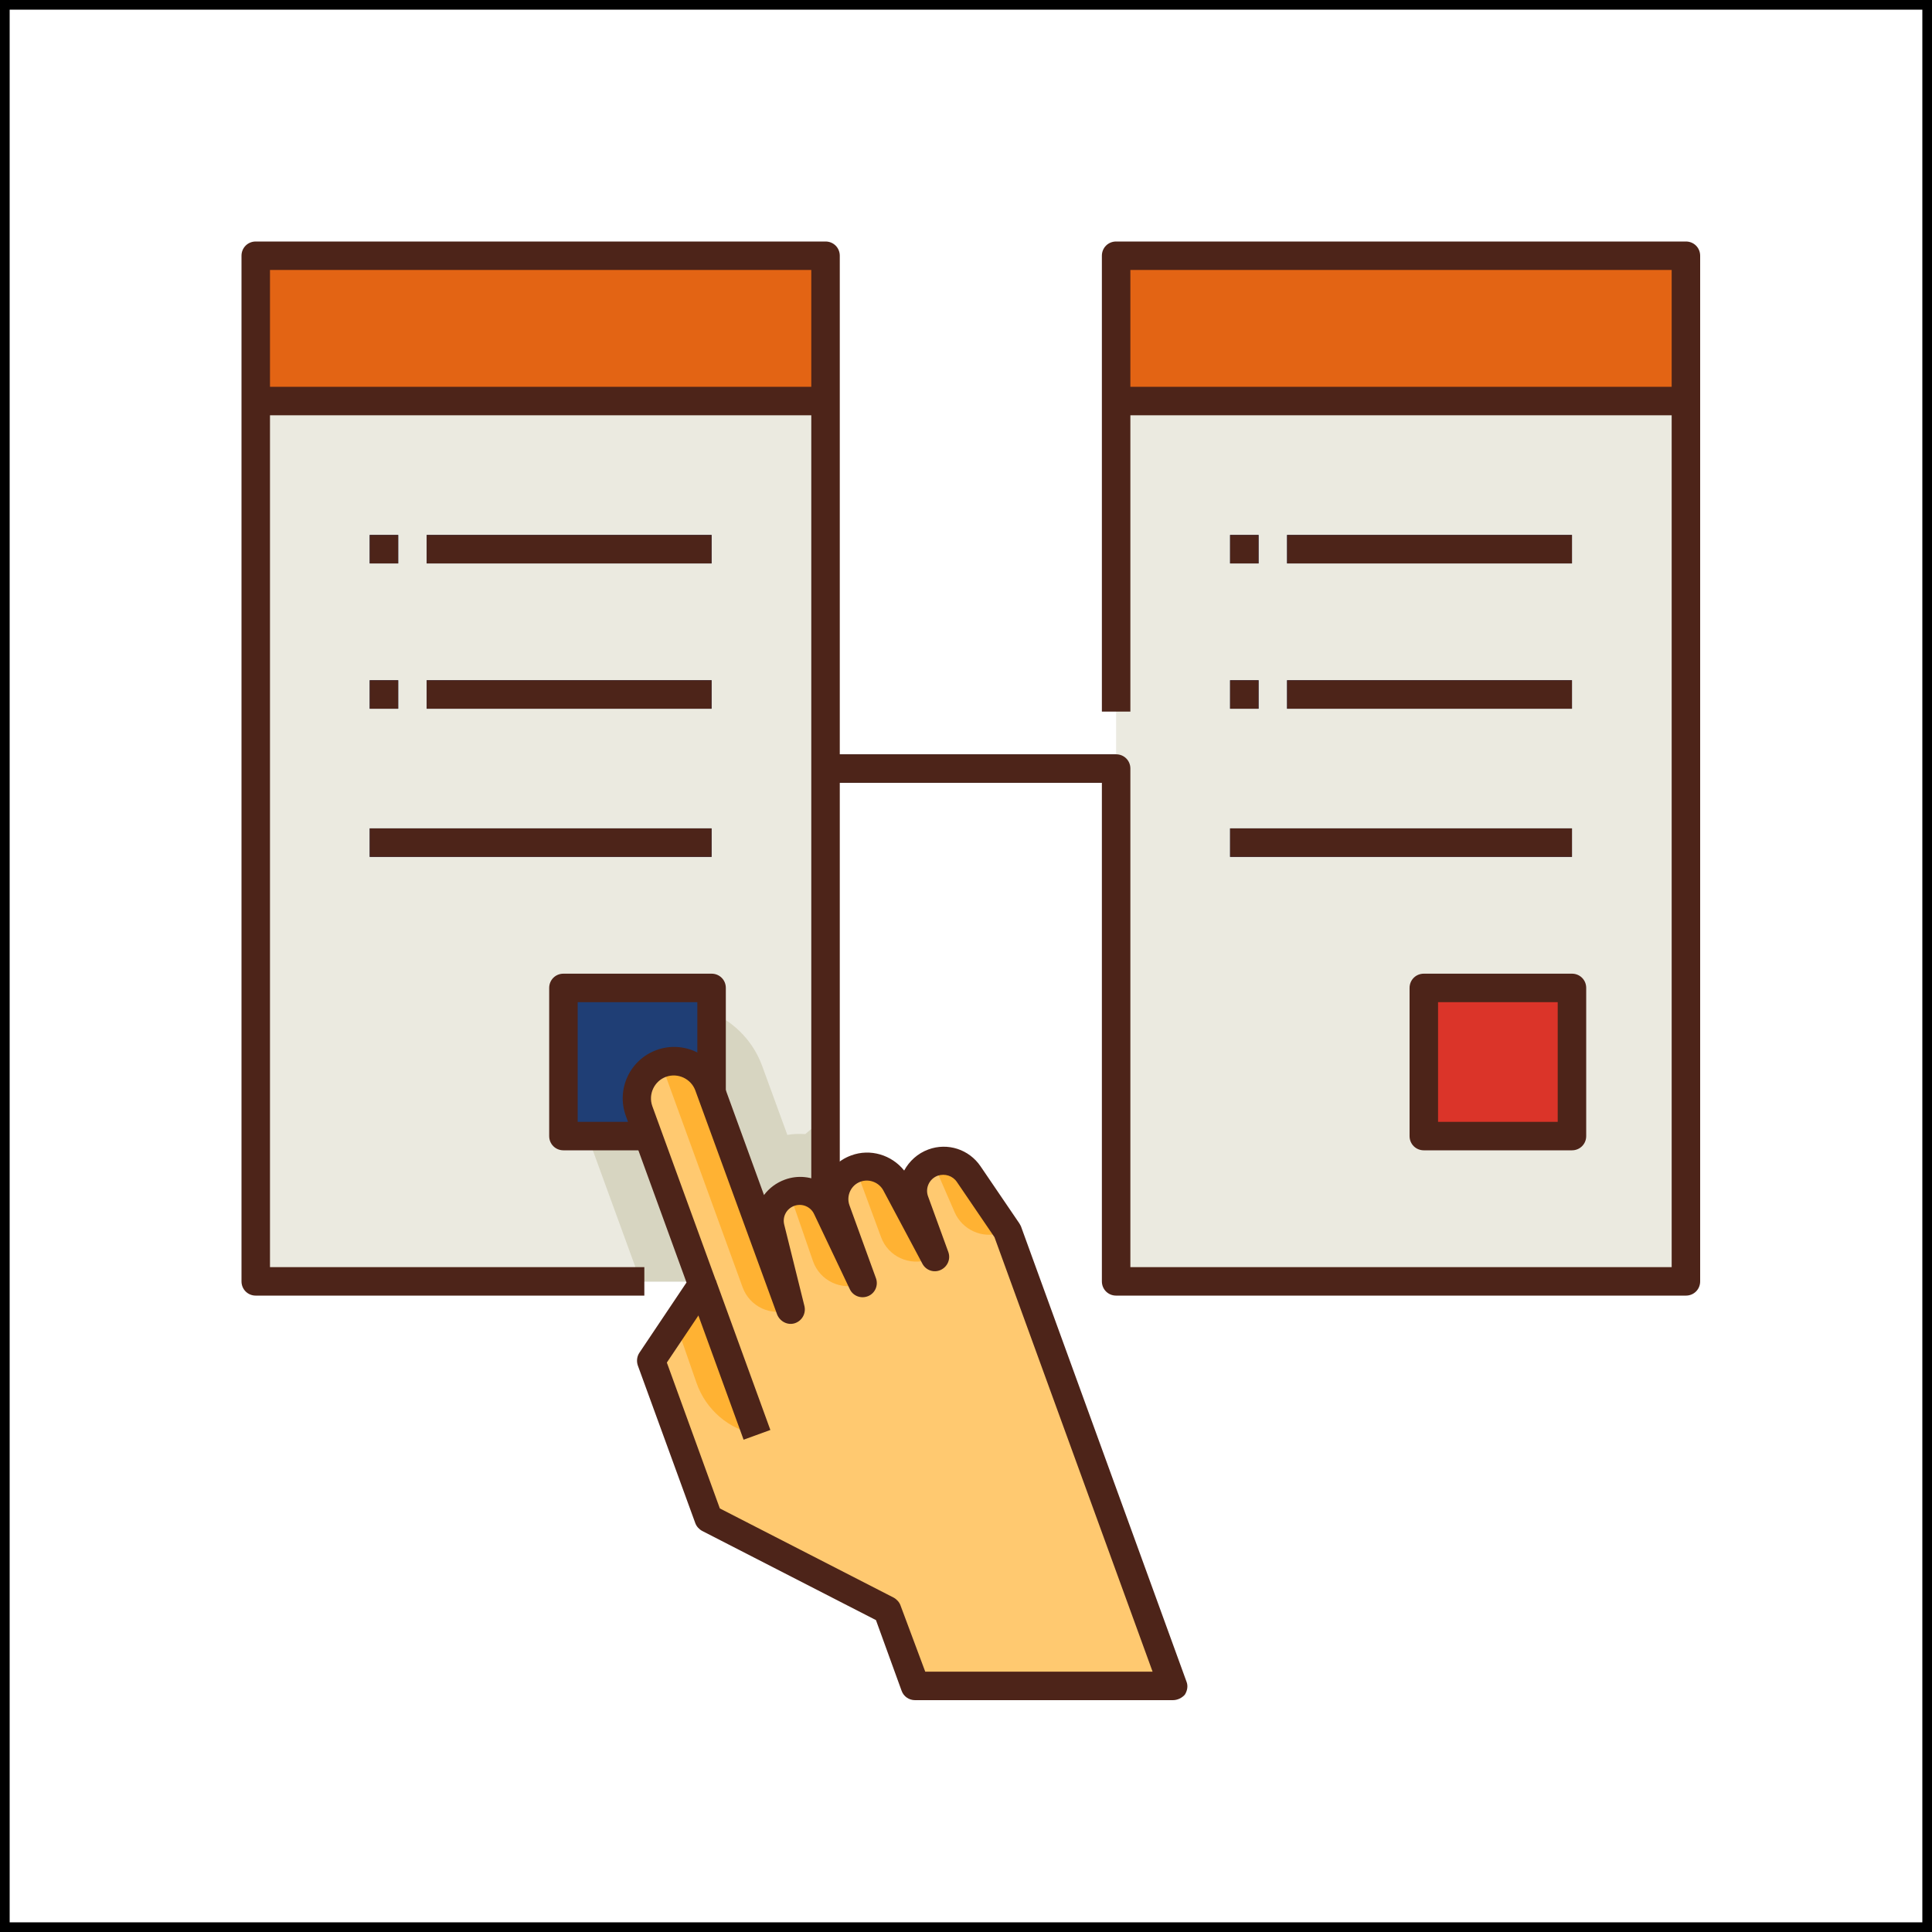 <svg xmlns="http://www.w3.org/2000/svg" width="200" height="200" viewBox="0 0 200 200" fill="none"><rect x="0" y="0" width="200" height="200" fill="#808080" stroke="none"/><rect x="0.5" y="0.5" width="199" height="199" fill="white" stroke="black"></rect><g clip-path="url(#clip0_5_211)"><path d="M147.982 78.086H53.018V81.035H147.982V78.086Z" fill="#1F3E75"></path><path d="M85.459 26.475H26.475V132.646H85.459V26.475Z" fill="#EBEAE0"></path><path d="M85.459 132.646V115.924C84.692 116.337 83.984 116.839 83.365 117.399C82.746 117.369 82.126 117.369 81.507 117.487L78.912 110.38C77.083 105.337 71.48 102.741 66.436 104.57C61.393 106.398 58.798 112.002 60.627 117.045L66.142 132.175L65.817 132.676H85.459V132.646Z" fill="#D7D5C1"></path><path d="M174.525 26.475H115.541V132.646H174.525V26.475Z" fill="#EBEAE0"></path><path d="M85.459 26.475H26.475V41.516H85.459V26.475Z" fill="#E36414"></path><path d="M174.525 26.475H115.541V41.516H174.525V26.475Z" fill="#E36414"></path><path d="M73.662 55.377H44.17V58.326H73.662V55.377Z" fill="#1F3E75"></path><path d="M41.221 55.377H38.272V58.326H41.221V55.377Z" fill="#1F3E75"></path><path d="M73.662 70.418H44.17V73.367H73.662V70.418Z" fill="#1F3E75"></path><path d="M41.221 70.418H38.272V73.367H41.221V70.418Z" fill="#1F3E75"></path><path d="M73.662 85.754H38.272V88.703H73.662V85.754Z" fill="#1F3E75"></path><path d="M73.662 102.27H58.326V117.605H73.662V102.27Z" fill="#1F3E75"></path><path d="M162.729 55.377H133.236V58.326H162.729V55.377Z" fill="#1F3E75"></path><path d="M130.287 55.377H127.338V58.326H130.287V55.377Z" fill="#1F3E75"></path><path d="M162.729 70.418H133.236V73.367H162.729V70.418Z" fill="#1F3E75"></path><path d="M130.287 70.418H127.338V73.367H130.287V70.418Z" fill="#1F3E75"></path><path d="M162.729 85.754H127.338V88.703H162.729V85.754Z" fill="#1F3E75"></path><path d="M162.729 102.27H147.393V117.605H162.729V102.27Z" fill="#DB3429"></path><path d="M96.578 120.319C94.926 120.909 94.1 122.737 94.69 124.359L96.784 130.11L92.744 122.531C91.947 121.027 90.178 120.348 88.585 120.938C86.816 121.587 85.901 123.533 86.55 125.303L89.293 132.853L85.606 125.067C84.928 123.622 83.218 122.914 81.713 123.474C80.209 124.035 79.354 125.598 79.737 127.161L81.832 135.596L73.367 112.385C72.63 110.409 70.448 109.377 68.442 110.085C66.466 110.822 65.434 113.005 66.142 115.01L72.689 132.971L67.38 140.845L73.338 157.184L91.859 166.68L94.719 174.525H121.41L115.423 158.098L104.246 127.426L100.235 121.528C99.468 120.319 97.934 119.847 96.578 120.319Z" fill="#FFC970"></path><path d="M72.718 133L78.381 148.513C75.461 147.982 73.072 145.947 72.099 143.146L69.976 137.041L72.718 133ZM81.831 135.566L73.367 112.385C72.63 110.409 70.448 109.377 68.442 110.085L76.877 133.266C77.614 135.271 79.826 136.304 81.831 135.566ZM89.293 132.853L85.606 125.067C84.928 123.622 83.218 122.914 81.713 123.474L84.161 130.553C84.869 132.588 87.111 133.649 89.145 132.912L89.293 132.853ZM96.784 130.14L92.743 122.56C91.947 121.056 90.178 120.378 88.585 120.968L91.21 128.075C91.947 130.081 94.159 131.083 96.165 130.376L96.784 130.14ZM104.275 127.397L100.264 121.498C99.438 120.319 97.934 119.817 96.578 120.319L98.819 125.48C99.615 127.308 101.68 128.252 103.567 127.633L104.275 127.397Z" fill="#FFB233"></path><path d="M85.459 40.041H26.475V42.99H85.459V40.041Z" fill="#4D2419"></path><path d="M73.662 55.377H44.17V58.326H73.662V55.377Z" fill="#4D2419"></path><path d="M41.221 55.377H38.272V58.326H41.221V55.377Z" fill="#4D2419"></path><path d="M73.662 70.418H44.17V73.367H73.662V70.418Z" fill="#4D2419"></path><path d="M41.221 70.418H38.272V73.367H41.221V70.418Z" fill="#4D2419"></path><path d="M73.662 85.754H38.272V88.703H73.662V85.754Z" fill="#4D2419"></path><path d="M174.525 40.041H115.541V42.99H174.525V40.041Z" fill="#4D2419"></path><path d="M162.729 55.377H133.236V58.326H162.729V55.377Z" fill="#4D2419"></path><path d="M130.287 55.377H127.338V58.326H130.287V55.377Z" fill="#4D2419"></path><path d="M162.729 70.418H133.236V73.367H162.729V70.418Z" fill="#4D2419"></path><path d="M130.287 70.418H127.338V73.367H130.287V70.418Z" fill="#4D2419"></path><path d="M162.729 85.754H127.338V88.703H162.729V85.754Z" fill="#4D2419"></path><path d="M162.729 119.08H147.393C146.567 119.08 145.918 118.431 145.918 117.605V102.27C145.918 101.444 146.567 100.795 147.393 100.795H162.729C163.554 100.795 164.203 101.444 164.203 102.27V117.605C164.203 118.431 163.554 119.08 162.729 119.08ZM148.867 116.131H161.254V103.744H148.867V116.131Z" fill="#4D2419"></path><path d="M174.525 134.121H115.541C114.715 134.121 114.066 133.472 114.066 132.646V81.035H85.459V78.086H115.541C116.367 78.086 117.016 78.735 117.016 79.561V131.172H173.051V27.949H117.016V73.662H114.066V26.475C114.066 25.649 114.715 25 115.541 25H174.525C175.351 25 176 25.649 176 26.475V132.646C176 133.472 175.351 134.121 174.525 134.121ZM121.41 176H94.719C94.1 176 93.54 175.617 93.333 175.027L90.679 167.713L72.689 158.482C72.364 158.305 72.099 158.01 71.981 157.685L66.024 141.347C65.876 140.904 65.935 140.403 66.201 140.02L71.067 132.764L64.785 115.512C63.782 112.769 65.198 109.702 67.97 108.699C70.713 107.696 73.78 109.112 74.783 111.884L79.089 123.71C79.62 123.003 80.357 122.442 81.242 122.118C82.598 121.616 84.073 121.793 85.223 122.501C85.695 121.204 86.727 120.112 88.113 119.611C90.089 118.874 92.301 119.552 93.599 121.174C94.13 120.201 94.985 119.404 96.106 118.992C98.111 118.254 100.323 118.992 101.503 120.732L105.514 126.63C105.573 126.719 105.632 126.837 105.691 126.954L122.826 174.083C123.003 174.525 122.914 175.027 122.649 175.44C122.354 175.764 121.911 176 121.41 176ZM95.781 173.051H119.316L102.948 128.075L99.055 122.354C98.612 121.705 97.816 121.469 97.079 121.705C96.194 122.029 95.752 123.003 96.076 123.858L98.17 129.609C98.436 130.346 98.082 131.142 97.374 131.467C96.666 131.791 95.84 131.496 95.486 130.818L91.446 123.238C91.004 122.413 90.001 122 89.087 122.324C88.084 122.678 87.582 123.799 87.936 124.772L90.679 132.322C90.945 133.059 90.591 133.885 89.853 134.18C89.116 134.475 88.29 134.151 87.966 133.443L84.279 125.686C83.925 124.92 83.041 124.536 82.215 124.831C81.418 125.126 80.976 125.952 81.183 126.778L83.277 135.212C83.454 135.979 83.011 136.746 82.274 136.982C81.537 137.218 80.74 136.805 80.445 136.068L71.981 112.887C71.539 111.678 70.182 111.029 68.943 111.471C67.734 111.913 67.085 113.27 67.528 114.509L74.075 132.47C74.222 132.912 74.163 133.413 73.898 133.797L69.032 141.052L74.517 156.152L92.508 165.383C92.832 165.56 93.097 165.855 93.215 166.179L95.781 173.051Z" fill="#4D2419"></path><path d="M79.748 148.03L74.1 132.51L71.328 133.519L76.977 149.038L79.748 148.03Z" fill="#4D2419"></path><path d="M66.702 134.121H26.475C25.649 134.121 25 133.472 25 132.646V26.475C25 25.649 25.649 25 26.475 25H85.459C86.285 25 86.934 25.649 86.934 26.475V124.802H83.984V27.949H27.949V131.172H66.702V134.121Z" fill="#4D2419"></path><path d="M67.115 119.08H58.326C57.5 119.08 56.852 118.431 56.852 117.605V102.27C56.852 101.444 57.5 100.795 58.326 100.795H73.662C74.488 100.795 75.137 101.444 75.137 102.27V113.152H72.188V103.744H59.801V116.131H67.115V119.08Z" fill="#4D2419"></path></g><defs><clipPath id="clip0_5_211"><rect width="151" height="151" fill="white" transform="translate(25 25)"></rect></clipPath></defs></svg>